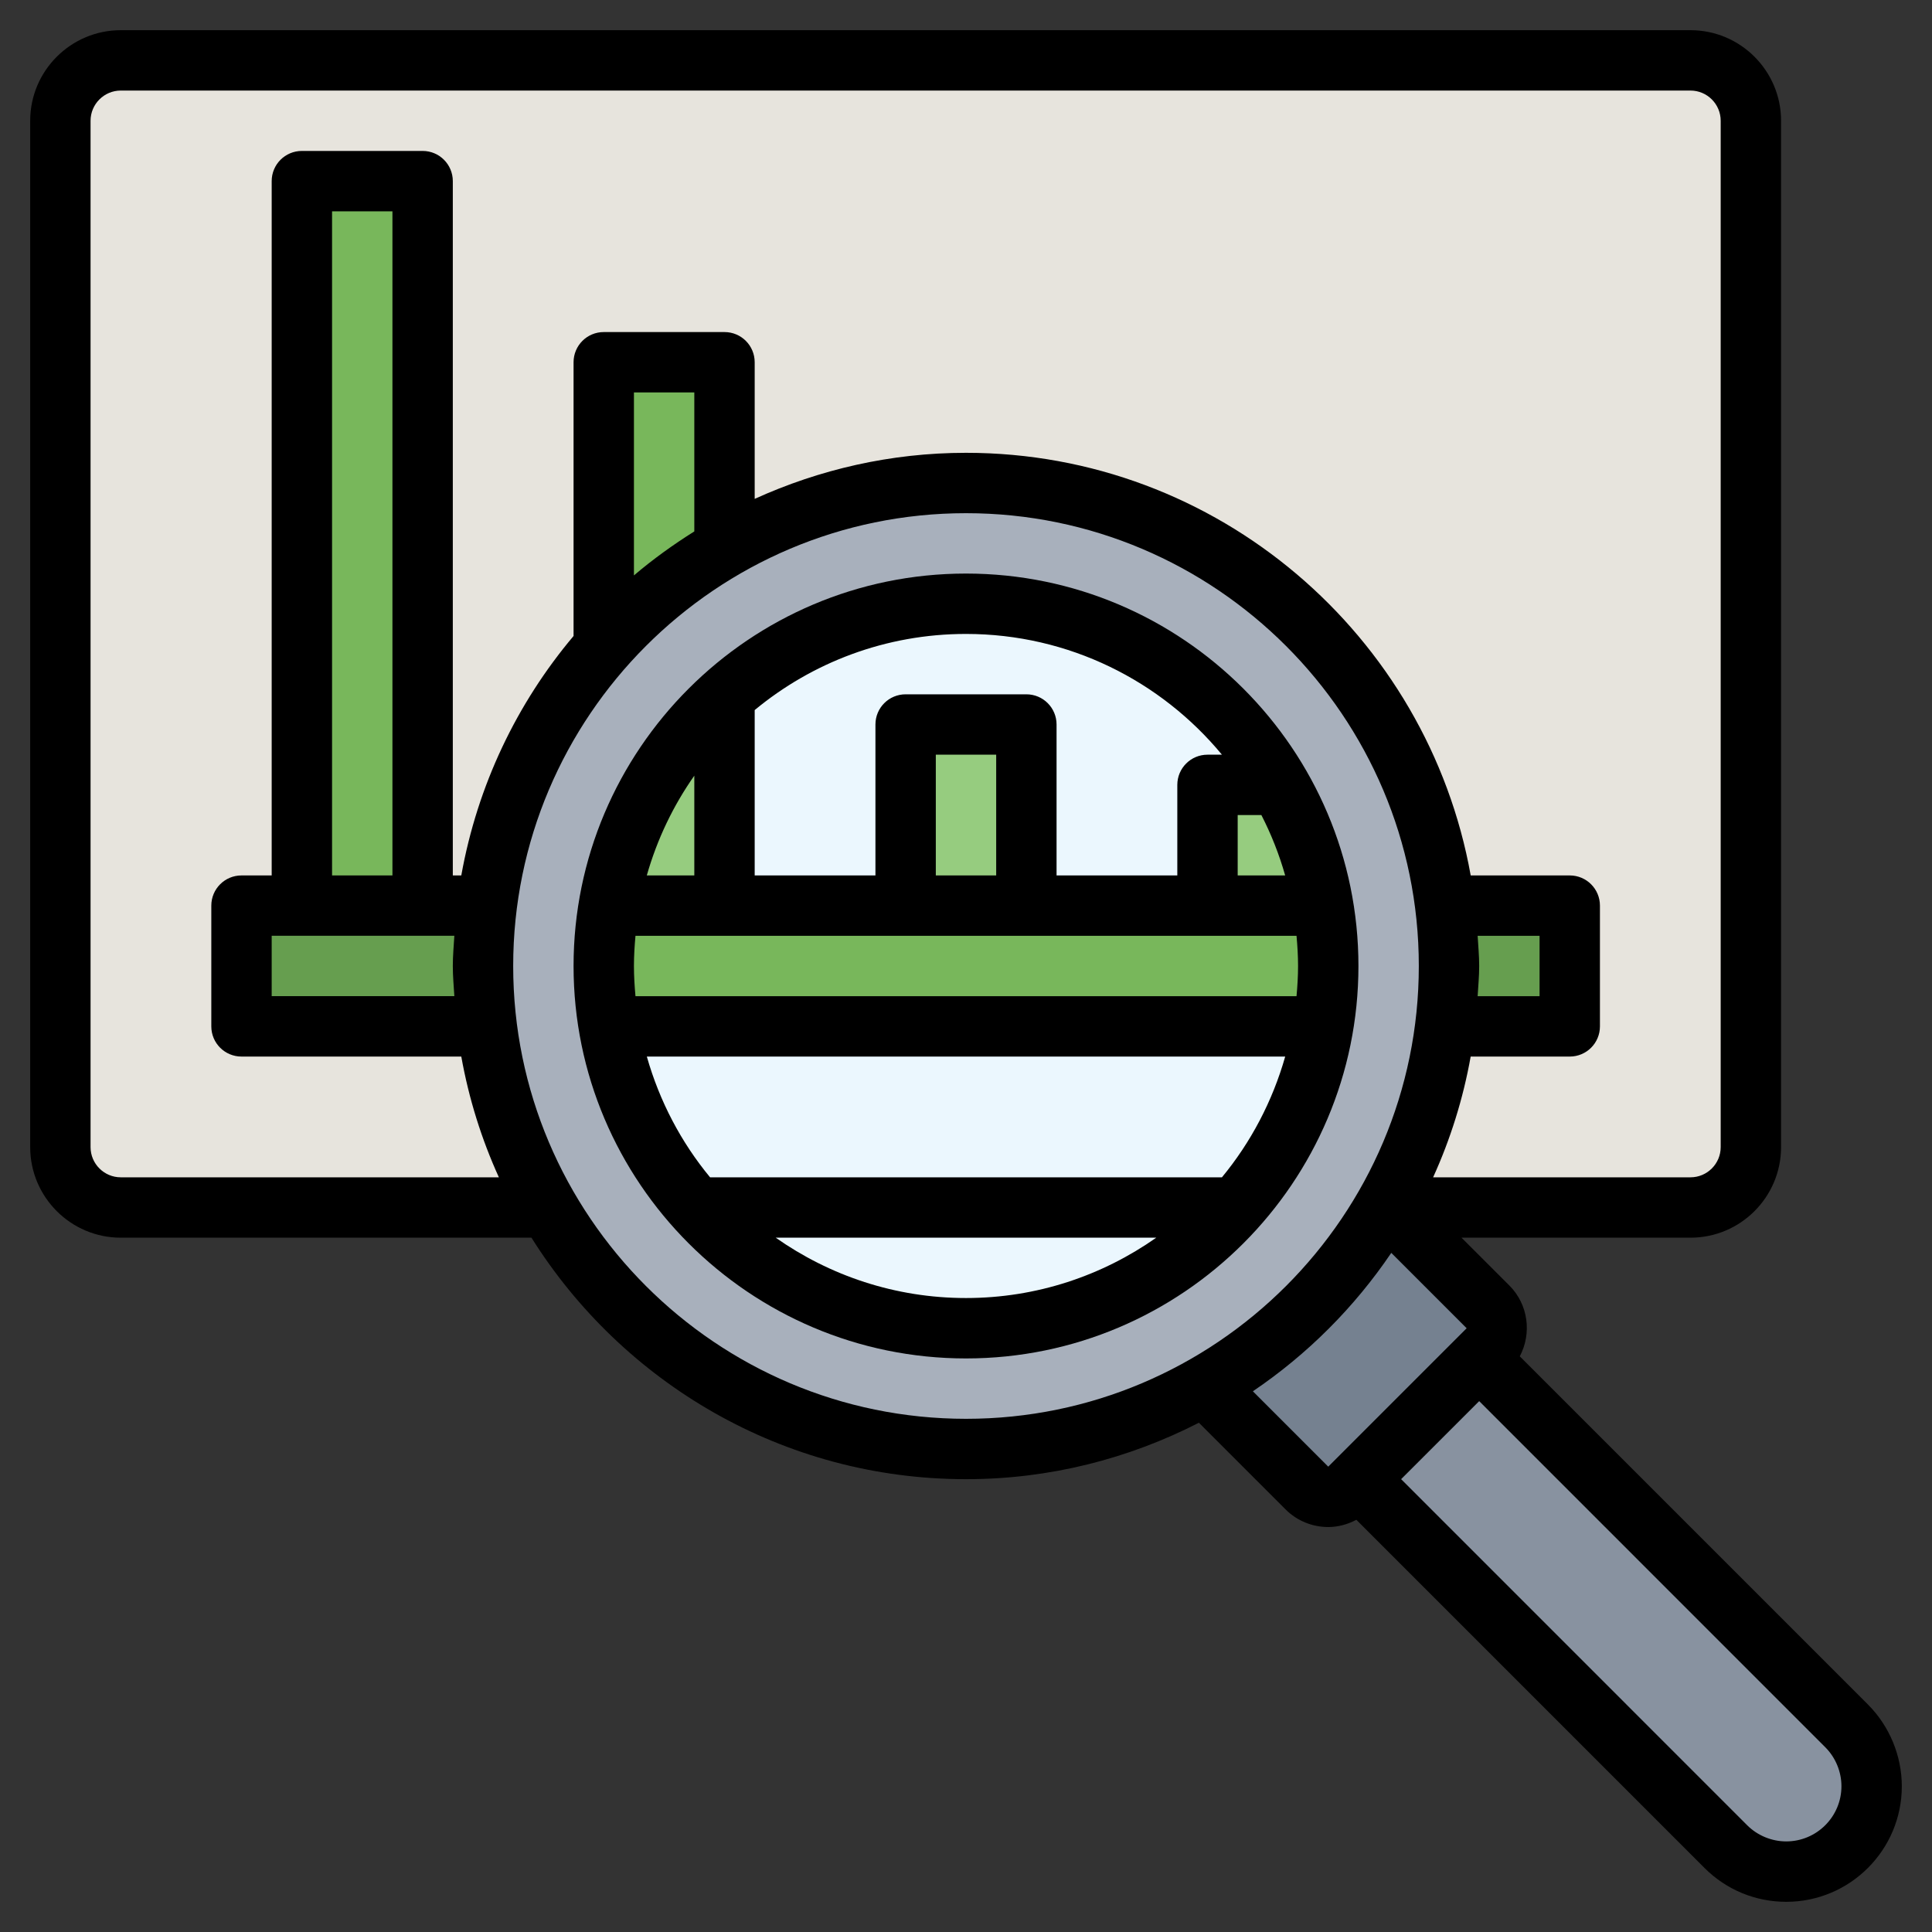<svg id="Layer_3" enable-background="new 0 0 64 64" height="512" viewBox="0 0 64 64" width="512" xmlns="http://www.w3.org/2000/svg"><rect x="0" y="0" width="64" height="64" fill="#333333" stroke="none"/><g><path d="m18.142 40h-14.142c-1.105 0-2-.895-2-2v-34c0-1.105.895-2 2-2h52c1.105 0 2 .895 2 2v34c0 1.105-.895 2-2 2h-10.142" fill="#e7e4dd"/><path d="m40 46 3.293 3.293c.391.391 1.024.391 1.414 0l4.586-4.586c.391-.391.391-1.024 0-1.414l-3.293-3.293" fill="#758190"/><circle cx="32" cy="32" fill="#a8b0bc" r="16"/><circle cx="32" cy="32" fill="#ebf7fe" r="12"/><path d="m16.124 34h-8.124v-4h8.125" fill="#669e4f"/><path d="m47.875 30h4.125v4h-4.125" fill="#669e4f"/><path d="m43.833 34h-23.666-.001c-.109-.65-.166-1.319-.166-2s.057-1.35.166-2h.001 23.667.001c.108.65.165 1.319.165 2s-.057 1.35-.167 2z" fill="#78b75b"/><g fill="#96cc7f"><path d="m43.834 30c-.241-1.436-.737-2.786-1.44-4h-.001-2.393v4h3.833z"/><path d="m30 30v-6h4v6"/><path d="m20.166 30c.46-2.741 1.849-5.167 3.833-6.943l.001.001v6.942h-3.833z"/></g><path d="m23.999 18.141c-1.506.871-2.856 1.98-4 3.276v-9.417h4z" fill="#78b75b"/><path d="m10 30v-24h4v24" fill="#78b75b"/><path d="m45 49 12.172 12.172c.53.53 1.25.828 2 .828 1.562 0 2.828-1.266 2.828-2.828 0-.75-.298-1.47-.828-2l-12.172-12.172" fill="#8892a0"/><g><path d="m32 19c-7.168 0-13 5.832-13 13s5.832 13 13 13 13-5.832 13-13c0-7.169-5.832-13-13-13zm-11 13c0-.338.021-.67.051-1h21.898c.03.33.051.663.051 1 0 .338-.021.67-.051 1h-21.898c-.03-.33-.051-.663-.051-1zm12-3h-2v-4h2zm8.785-2c.325.634.59 1.302.788 2h-1.573v-2zm-1.307-2h-.478c-.552 0-1 .447-1 1v3h-4v-5c0-.553-.447-1-1-1h-4c-.553 0-1 .447-1 1v5h-4v-5.478c1.903-1.575 4.343-2.522 7-2.522 3.408 0 6.459 1.558 8.478 4zm-17.478.695v3.305h-1.574c.341-1.198.875-2.311 1.574-3.305zm2.695 15.304h12.609c-1.787 1.256-3.959 2-6.304 2-2.346 0-4.517-.744-6.305-2zm14.783-1.999h-16.956c-.958-1.158-1.674-2.518-2.095-4h21.147c-.422 1.482-1.139 2.842-2.096 4z"/><path d="m61.878 56.464-11.533-11.534c.398-.755.289-1.71-.345-2.345l-1.586-1.585h7.586c1.654 0 3-1.346 3-3v-34c0-1.654-1.346-3-3-3h-52c-1.654 0-3 1.346-3 3v34c0 1.654 1.346 3 3 3h13.605c3.009 4.795 8.329 8 14.396 8 2.779 0 5.396-.683 7.714-1.87l2.87 2.87c.39.39.902.585 1.415.585.322 0 .64-.086.931-.24l11.533 11.534c.723.723 1.685 1.121 2.708 1.121 2.111 0 3.828-1.717 3.828-3.828 0-1.008-.409-1.995-1.122-2.708zm-57.878-17.464c-.551 0-1-.449-1-1v-34c0-.551.449-1 1-1h52c.551 0 1 .449 1 1v34c0 .551-.449 1-1 1h-8.526c.572-1.26.994-2.6 1.244-4h3.282c.553 0 1-.447 1-1v-4c0-.553-.447-1-1-1h-3.281c-1.424-7.946-8.371-14-16.719-14-2.497 0-4.863.555-7 1.526v-4.526c0-.553-.447-1-1-1h-4c-.553 0-1 .447-1 1v9.068c-1.878 2.229-3.184 4.947-3.719 7.932h-.281v-23c0-.553-.447-1-1-1h-4c-.553 0-1 .447-1 1v23h-1c-.553 0-1 .447-1 1v4c0 .553.447 1 1 1h7.281c.251 1.401.672 2.74 1.245 4zm44.949-8h2.051v2h-2.051c.019-.334.051-.663.051-1 0-.338-.032-.668-.051-1zm-25.949-13.396c-.701.44-1.372.923-2 1.457v-6.061h2zm-7.949 15.395h-6.051v-2h6.051c-.02.333-.051.663-.051 1.001 0 .337.031.666.051.999zm-2.051-3.999h-2v-22h2zm4 3c0-8.271 6.729-15 15-15s15 6.729 15 15-6.729 15-15 15c-8.271-.001-15-6.729-15-15zm24.503 14.088c1.805-1.221 3.364-2.78 4.585-4.585l2.497 2.497-4.585 4.585zm17.668 14.911c-.482 0-.953-.195-1.293-.535l-11.464-11.465 2.586-2.585 11.464 11.465c.341.34.536.811.536 1.292 0 1.008-.82 1.828-1.829 1.828z"/></g></g></svg>
